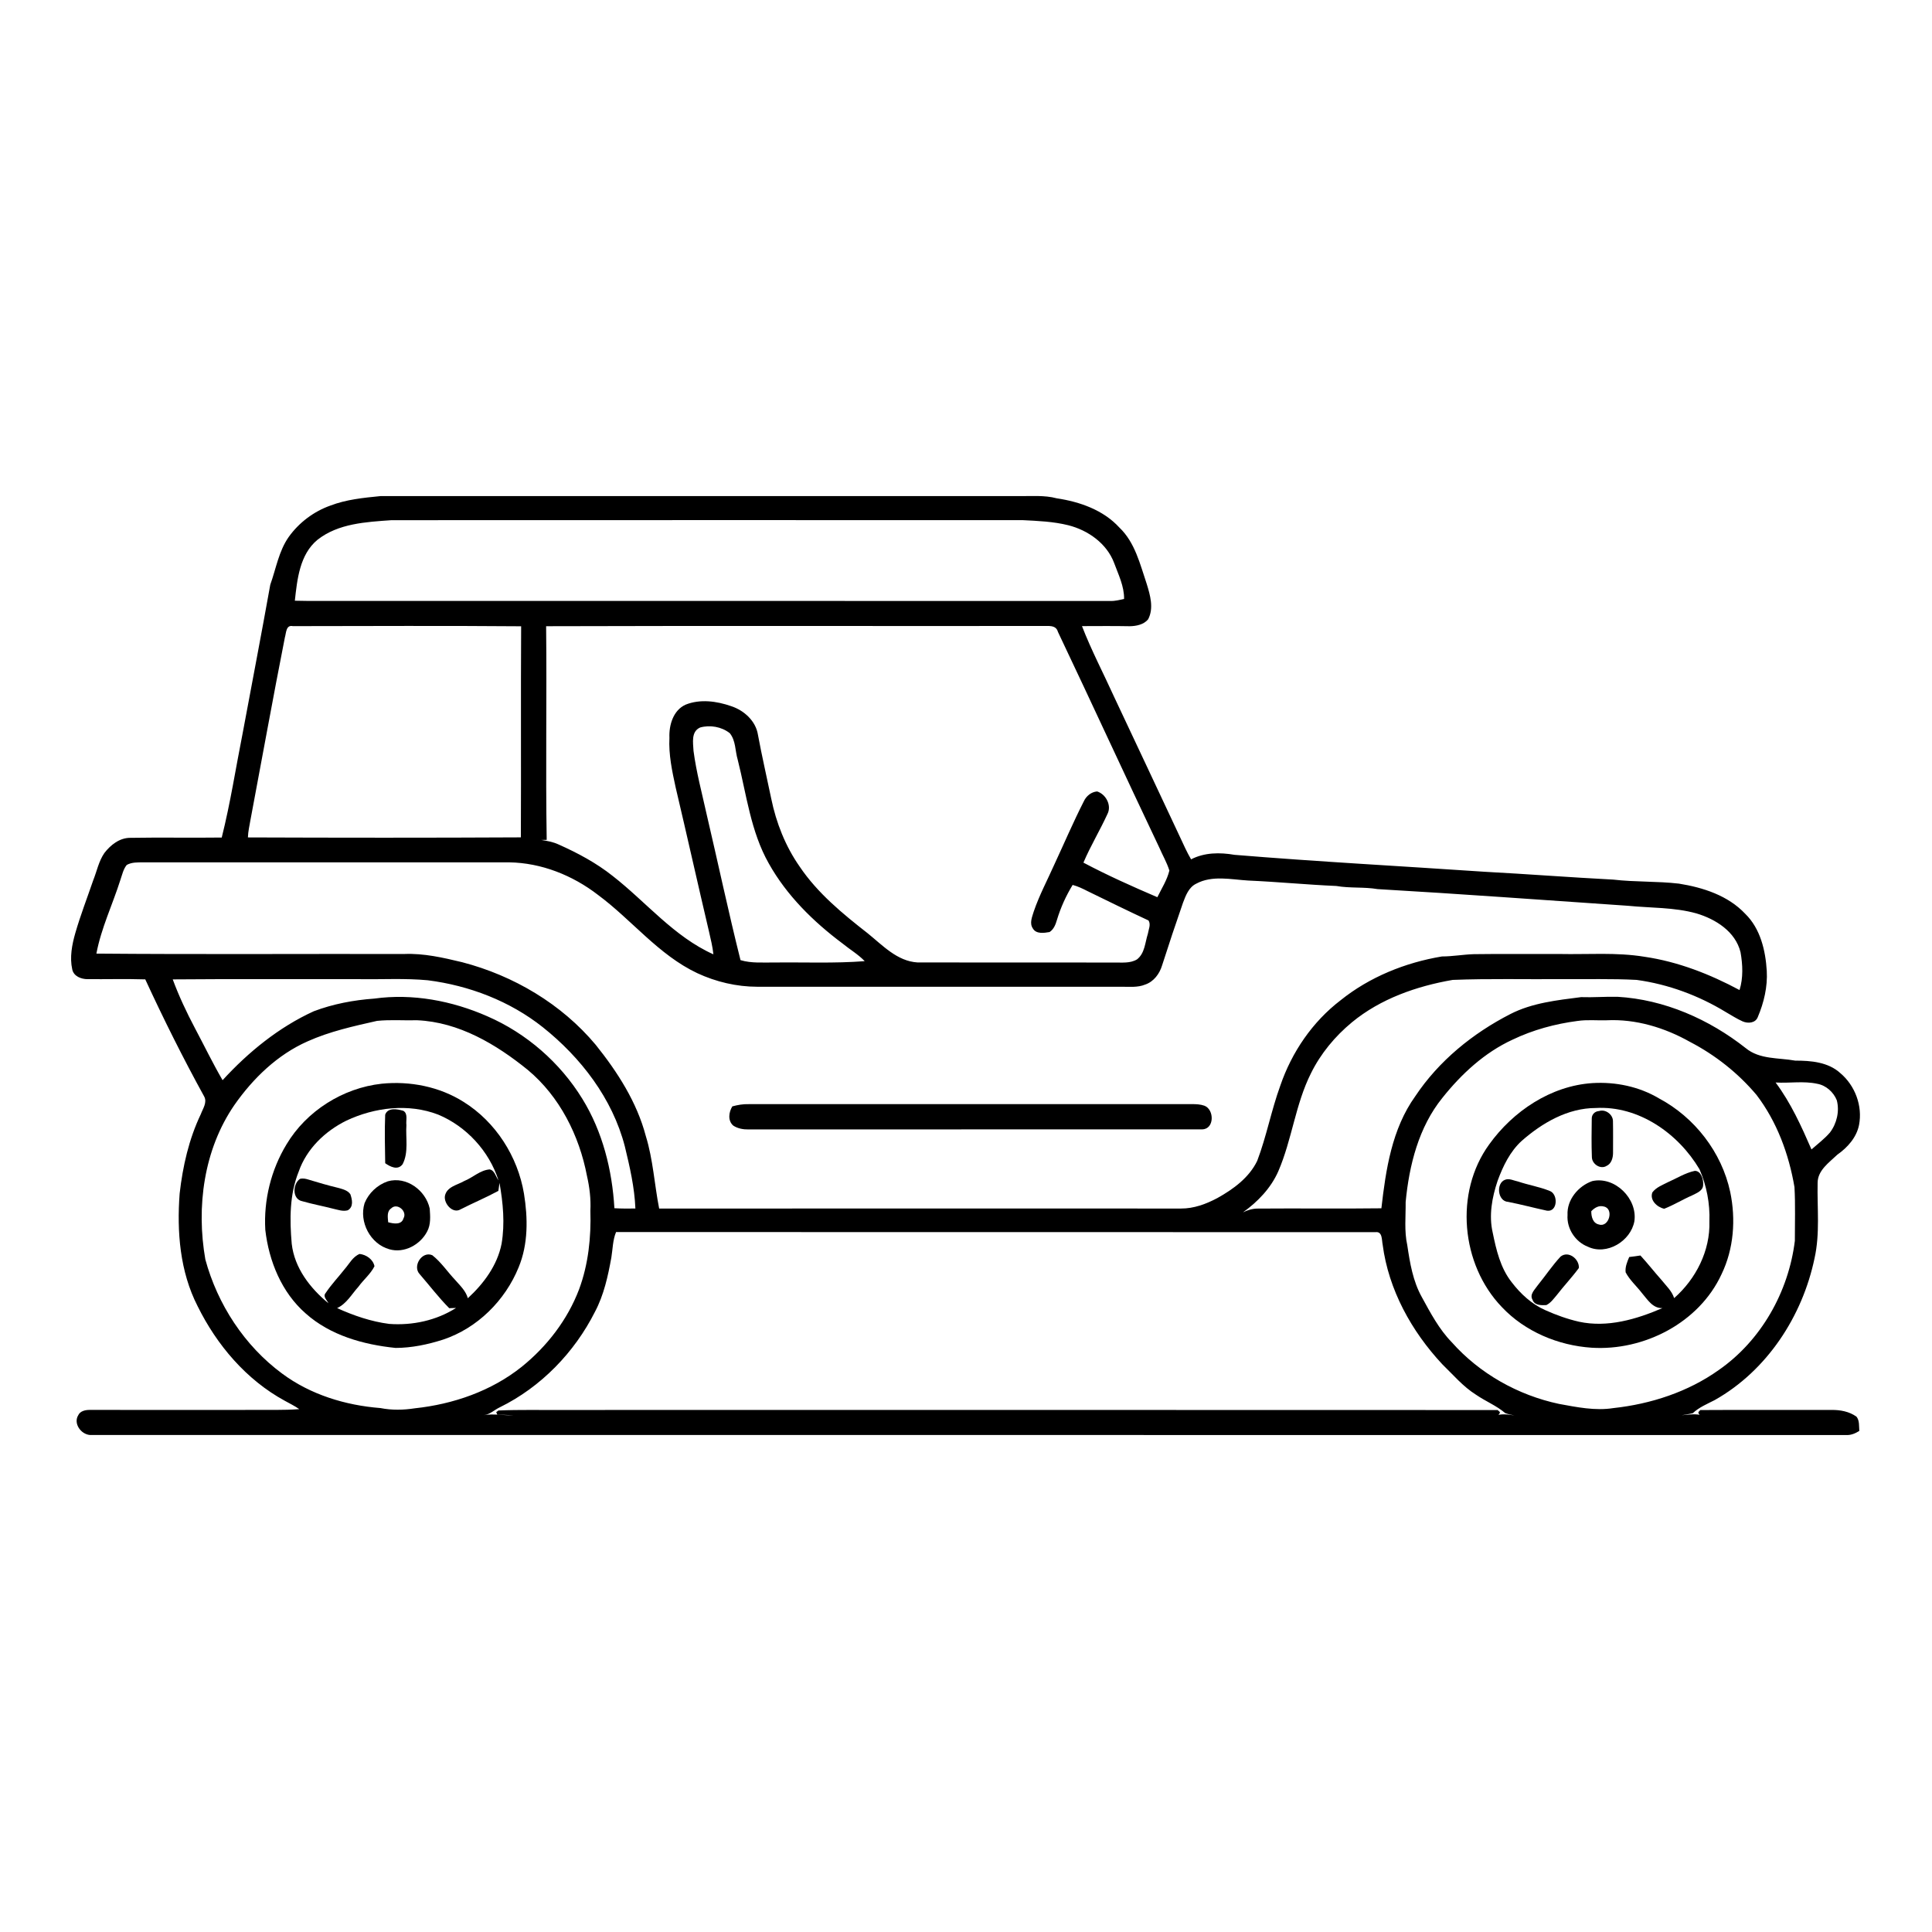 <?xml version="1.0" encoding="UTF-8" standalone="no"?>
<svg
   width="1024pt"
   height="1024pt"
   viewBox="0 0 1024 1024"
   version="1.1"
   id="svg17"
   sodipodi:docname="bugre.svg"
   inkscape:version="1.4 (86a8ad7, 2024-10-11)"
   xmlns:inkscape="http://www.inkscape.org/namespaces/inkscape"
   xmlns:sodipodi="http://sodipodi.sourceforge.net/DTD/sodipodi-0.dtd"
   xmlns="http://www.w3.org/2000/svg"
   xmlns:svg="http://www.w3.org/2000/svg">
  <defs
     id="defs17" />
  <sodipodi:namedview
     id="namedview17"
     pagecolor="#505050"
     bordercolor="#eeeeee"
     borderopacity="1"
     inkscape:showpageshadow="0"
     inkscape:pageopacity="0"
     inkscape:pagecheckerboard="0"
     inkscape:deskcolor="#505050"
     inkscape:document-units="pt"
     inkscape:zoom="0.66032311"
     inkscape:cx="377.84532"
     inkscape:cy="698.90027"
     inkscape:window-width="3840"
     inkscape:window-height="1514"
     inkscape:window-x="2869"
     inkscape:window-y="-11"
     inkscape:window-maximized="1"
     inkscape:current-layer="svg17"
     showguides="true">
    <sodipodi:guide
       position="34.074,549.232"
       orientation="1,0"
       id="guide1"
       inkscape:locked="false" />
    <sodipodi:guide
       position="989.288,439.059"
       orientation="1,0"
       id="guide2"
       inkscape:locked="false" />
  </sodipodi:namedview>
  <g
     id="#fbfbfbff" />
  <g
     id="#000000ff"
     transform="matrix(1.134,0,0,1.134,-66.997,-69.323)">
    <path
       fill="#000000"
       opacity="1"
       d="m 213.43,297.46 c 7.51,-2.89 15.57,-3.67 23.5,-4.46 99.36,0 198.71,0 298.07,0 6.01,0.1 12.12,-0.53 18,1.04 10.77,1.62 21.76,5.45 29.28,13.68 7.3,6.96 9.64,17.08 12.75,26.28 1.63,5.28 3.42,11.4 0.67,16.6 -2.03,2.47 -5.57,3.19 -8.63,3.22 -7.43,-0.14 -14.86,-0.07 -22.28,-0.05 4.39,11.36 10.09,22.18 15.12,33.28 10.24,21.77 20.5,43.53 30.7,65.32 1.64,3.51 3.21,7.06 5.17,10.41 6.26,-3.25 13.49,-3.29 20.3,-2.11 38.9,3.21 77.88,5.26 116.82,7.91 20.08,1.07 40.12,2.63 60.21,3.67 10.19,1.19 20.49,0.7 30.69,1.88 11.29,1.81 22.94,5.55 30.98,14.1 7.09,6.92 9.48,17.11 10.07,26.69 0.43,7.41 -1.33,14.82 -4.21,21.62 -1.12,2.85 -4.67,3.05 -7.11,1.96 -2.7,-1.21 -5.19,-2.82 -7.74,-4.29 -12.71,-7.75 -26.98,-13.06 -41.75,-15.08 -11.67,-0.63 -23.36,-0.25 -35.04,-0.36 -16.98,0.14 -33.97,-0.31 -50.94,0.36 -16.87,2.92 -33.73,8.8 -47.09,19.81 -7.9,6.54 -14.61,14.6 -19.15,23.82 -7.29,14.49 -8.86,30.99 -15.27,45.81 -3.45,7.86 -9.6,14.26 -16.51,19.2 2.17,-1.07 4.51,-1.78 6.96,-1.76 19.24,-0.16 38.49,0.12 57.73,-0.13 2.06,-18.1 4.92,-37.13 15.79,-52.31 11.02,-16.58 26.91,-29.48 44.53,-38.5 10.21,-5.22 21.8,-6.45 33.01,-7.89 5.67,0.2 11.33,-0.28 17,-0.16 21.92,1.26 42.81,10.49 59.94,23.98 6.51,5.39 15.34,4.44 23.14,5.86 7.32,-0.01 15.43,0.65 21.11,5.86 6.88,5.79 10.44,15.32 8.73,24.2 -1.17,5.87 -5.37,10.53 -10.14,13.89 -3.83,3.68 -9.19,7.28 -9.22,13.18 -0.25,11.75 1.16,23.65 -1.44,35.25 -5.66,27.12 -22.24,52.52 -46.63,66.26 -3.55,1.84 -7.32,3.35 -10.27,6.14 -1.73,0.44 -3.49,0.63 -5.22,0.98 3.29,-0.31 6.69,-0.93 9.91,0.17 -1.31,-0.03 -2.02,-0.57 -2.1,-1.61 0.23,-0.25 0.69,-0.75 0.92,-1 20.41,-0.13 40.84,-0.01 61.27,-0.05 4.09,-0.07 8.36,0.71 11.74,3.15 1.47,1.88 1.11,4.41 1.31,6.65 -1.85,1.16 -3.91,2.05 -6.13,1.92 -273.61,0 -547.23,0.01 -820.84,-0.02 -4.19,-0.3 -7.86,-5.34 -5.5,-9.21 0.92,-2.01 3.31,-2.5 5.3,-2.51 29.02,0.05 58.04,0 87.06,0 3.66,0 7.31,-0.09 10.96,-0.36 -2.14,-1.52 -4.5,-2.64 -6.77,-3.91 -17.96,-9.77 -31.77,-26.04 -40.75,-44.23 -8.28,-16.16 -9.74,-34.81 -8.39,-52.64 1.45,-12.74 4.32,-25.42 9.87,-37.04 0.96,-2.6 3.11,-5.53 1.59,-8.32 -9.85,-17.89 -18.97,-36.19 -27.53,-54.73 -9.01,-0.28 -18.02,-0.03 -27.03,-0.1 -2.94,-0.02 -6.39,-1.32 -7.09,-4.52 -1.26,-5.67 -0.15,-11.54 1.43,-17.04 2.4,-8.32 5.54,-16.4 8.34,-24.59 1.72,-4.27 2.58,-8.96 5.23,-12.8 2.9,-3.78 7.13,-7.13 12.12,-7.1 14.25,-0.25 28.5,0.05 42.74,-0.14 4.07,-16.2 6.59,-32.76 9.85,-49.14 4.29,-23.01 8.71,-46 12.84,-69.04 2.7,-7.5 3.96,-15.72 8.65,-22.36 4.79,-6.67 11.63,-11.83 19.37,-14.59 m -5.99,15.99 c -8.28,6.87 -9.45,18.45 -10.55,28.45 8.03,0.22 16.07,0.05 24.11,0.1 119.02,0.01 238.04,-0.02 357.06,0.02 2.18,0.08 4.29,-0.48 6.41,-0.95 0.08,-5.96 -2.66,-11.37 -4.66,-16.83 -3.44,-9.13 -12.21,-15.3 -21.43,-17.62 -6.98,-1.74 -14.21,-2.02 -21.36,-2.38 -98.32,0 -196.65,-0.04 -294.97,0.02 -11.89,0.85 -24.85,1.49 -34.61,9.19 m -15.21,45.63 c -5.59,28.3 -10.68,56.71 -16.04,85.06 -0.47,2.79 -1.15,5.55 -1.23,8.4 42.53,0.16 85.05,0.19 127.57,-0.03 0.15,-32.88 -0.07,-65.77 0.13,-98.66 -35.56,-0.29 -71.13,-0.11 -106.69,-0.07 -3.26,-0.7 -3.1,3.19 -3.74,5.3 m 122.11,-5.26 c 0.36,33.28 -0.28,66.59 0.27,99.86 -0.65,0.01 -1.93,0.02 -2.57,0.03 2.77,0.44 5.57,0.93 8.14,2.13 8.91,3.97 17.61,8.62 25.27,14.71 15.67,12.21 28.6,28.35 47.07,36.63 -0.36,-3.6 -1.26,-7.1 -2.05,-10.62 -5.28,-22.44 -10.29,-44.95 -15.59,-67.39 -1.66,-7.63 -3.32,-15.36 -2.91,-23.21 -0.26,-5.88 1.75,-12.83 7.52,-15.46 6.81,-2.75 14.58,-1.68 21.36,0.69 6.01,1.98 11.51,6.93 12.5,13.41 1.85,9.99 4.15,19.89 6.21,29.83 2.32,11.3 6.64,22.26 13.28,31.74 8.38,12.44 20.08,22.02 31.79,31.17 6.96,5.61 13.78,13.06 23.28,13.63 30.69,0.08 61.39,-0.01 92.08,0.04 3.54,-0.04 7.36,0.45 10.54,-1.48 3.66,-2.86 3.73,-7.85 5.05,-11.93 0.32,-2.01 1.52,-4.36 0.31,-6.25 -9.57,-4.45 -19.05,-9.1 -28.53,-13.73 -2.23,-1.15 -4.51,-2.24 -6.93,-2.88 -3.12,5.12 -5.62,10.63 -7.35,16.38 -0.62,2.14 -1.48,4.38 -3.44,5.64 -2.59,0.45 -6.26,1.03 -7.81,-1.68 -1.69,-2.47 -0.32,-5.39 0.42,-7.92 2.61,-7.65 6.44,-14.8 9.72,-22.18 4.55,-9.78 8.79,-19.71 13.69,-29.33 1.11,-2.45 3.47,-4.39 6.21,-4.6 4.14,1.3 6.89,6.54 4.83,10.54 -3.51,7.68 -7.93,14.94 -11.23,22.73 11.25,5.96 22.86,11.15 34.55,16.16 2,-4.08 4.54,-8 5.62,-12.46 -1.18,-3.79 -3.21,-7.23 -4.77,-10.86 -15.94,-33.5 -31.41,-67.22 -47.33,-100.72 -0.93,-3.47 -4.81,-2.62 -7.53,-2.73 -77.22,0.08 -154.45,-0.13 -231.67,0.11 m 71.96,47.35 c -4.29,1.93 -3.26,7.15 -3.07,10.92 1.31,9.98 3.95,19.72 6.11,29.53 5.33,22.75 10.17,45.61 15.85,68.27 5.13,1.55 10.53,1.04 15.81,1.11 14.08,-0.17 28.19,0.46 42.24,-0.63 -3.07,-3.21 -6.95,-5.45 -10.36,-8.25 -13.65,-10.21 -26.12,-22.47 -34.49,-37.45 -8.43,-14.89 -10.39,-32.15 -14.51,-48.48 -1.23,-4.1 -0.86,-8.93 -3.71,-12.38 -3.8,-3.01 -9.25,-3.96 -13.87,-2.64 m -267.97,64.22 c -1.63,1.99 -2.13,4.61 -2.97,6.98 -3.64,11.52 -8.98,22.54 -11.22,34.47 47.95,0.41 95.9,0.08 143.86,0.18 9.2,-0.38 18.24,1.71 27.13,3.85 24,6.25 46.4,19.49 62.38,38.59 10.18,12.69 19.23,26.76 23.42,42.64 3.41,11.03 4.02,22.63 6.24,33.9 81.29,-0.04 162.59,-0.02 243.89,-0.01 6,0.04 11.76,-2.1 17,-4.89 7.45,-4.14 14.85,-9.54 18.64,-17.41 4.36,-11.47 6.58,-23.62 10.79,-35.15 5.34,-15.61 15.01,-29.82 28.16,-39.88 13.6,-10.92 30.26,-17.63 47.39,-20.49 5,0 9.92,-0.92 14.91,-1.07 13.35,-0.19 26.7,-0.02 40.05,-0.08 13.24,0.28 26.59,-0.86 39.73,1.3 15.63,2.28 30.53,8.12 44.4,15.55 1.78,-5.67 1.49,-11.88 0.47,-17.66 -2.38,-9.69 -11.66,-15.5 -20.65,-18.17 -10.43,-2.9 -21.36,-2.49 -32.04,-3.56 -38.98,-2.65 -77.95,-5.53 -116.96,-7.79 -6.38,-1.08 -12.89,-0.34 -19.26,-1.46 -13.74,-0.59 -27.44,-1.94 -41.17,-2.54 -8.04,-0.47 -16.91,-2.57 -24.35,1.48 -3.48,1.68 -4.88,5.52 -6.16,8.9 -3.37,9.7 -6.63,19.44 -9.76,29.23 -1.16,3.93 -3.9,7.65 -7.9,9 -3.59,1.5 -7.56,0.98 -11.35,1.03 -56.66,0.02 -113.32,0.02 -169.98,0 -9.65,-0.01 -19.28,-2.28 -28.01,-6.34 -18.13,-8.54 -30.58,-24.87 -46.43,-36.59 -11.85,-9.16 -26.46,-14.99 -41.52,-15.22 -57.04,-0.02 -114.07,0 -171.11,0 -2.57,0.03 -5.3,-0.09 -7.62,1.21 m 21.49,53.5 c 2.91,7.85 6.48,15.42 10.39,22.82 4.31,8.09 8.29,16.36 12.91,24.29 12.07,-13.18 26.29,-24.76 42.62,-32.22 9.02,-3.41 18.63,-5.22 28.22,-5.91 17.96,-2.49 36.39,1 52.9,8.26 18.27,7.94 33.97,21.61 44.4,38.57 9.47,15.34 13.95,33.27 14.99,51.14 3.26,0.21 6.54,0.17 9.81,0.14 -0.39,-9.85 -2.64,-19.55 -4.95,-29.1 -5.81,-22.35 -20.5,-41.44 -38.35,-55.66 -15.36,-12.19 -34.35,-19.46 -53.73,-21.92 -10.64,-1 -21.35,-0.35 -32.03,-0.52 -29.06,0.06 -58.12,-0.14 -87.18,0.11 m 95.5,19.39 c -11.01,2.49 -22.15,4.93 -32.49,9.58 -14.06,6.21 -25.48,17.28 -34.2,29.75 -14.34,20.86 -17.87,47.62 -13.57,72.18 5.71,21.01 18.28,40.31 35.83,53.3 13.28,9.89 29.64,14.88 46.01,16.16 5.3,1.05 10.75,0.94 16.07,0.11 17.96,-1.91 35.76,-8.06 49.97,-19.41 11.81,-9.53 21.41,-21.98 26.81,-36.22 4.34,-11.71 5.65,-24.32 5.27,-36.72 0.28,-5.5 -0.38,-10.95 -1.6,-16.3 -3.6,-18.84 -12.75,-37.08 -27.63,-49.49 -14.79,-12 -32.23,-22.38 -51.73,-23.23 -6.24,0.17 -12.53,-0.35 -18.74,0.29 m 561.04,0.04 c -10.47,1.37 -20.78,4.17 -30.32,8.74 -13.07,6.01 -23.9,16.03 -32.79,27.19 -11.09,13.69 -15.54,31.48 -17.18,48.7 0.07,6.72 -0.71,13.56 0.76,20.18 1.23,8.3 2.64,16.8 6.78,24.22 4.05,7.4 8.05,15.01 13.99,21.11 13.03,14.68 30.96,24.76 50.12,28.84 8.36,1.53 16.95,3.31 25.46,1.96 17.49,-1.9 34.83,-7.54 49.25,-17.8 19.82,-13.79 32.63,-36.57 35.55,-60.39 -0.02,-8.37 0.29,-16.76 -0.18,-25.11 -2.62,-15.39 -8.2,-30.57 -17.73,-43.06 -8.6,-10.21 -19.25,-18.63 -31.09,-24.79 C 837.17,541.45 823.64,537.32 810,538 c -4.55,0.14 -9.13,-0.36 -13.64,0.32 m 92.62,28.76 c 7.13,9.54 12.04,20.43 16.77,31.29 2.92,-2.59 6.09,-4.95 8.64,-7.92 3.19,-4.22 4.54,-9.93 3.19,-15.07 -1.53,-3.83 -5.08,-7.01 -9.19,-7.71 -6.39,-1.39 -12.95,-0.19 -19.41,-0.59 m -541.96,69.9 c -1.56,3.76 -1.55,7.92 -2.2,11.89 -1.58,8.7 -3.48,17.5 -7.66,25.38 -9.6,19.04 -25.25,35.18 -44.44,44.62 -2.55,1.18 -4.56,3.32 -7.45,3.69 4.52,-0.8 9.07,0.21 13.62,0.01 -2.47,-0.11 -4.94,-0.14 -7.4,-0.29 -0.12,-0.28 -0.36,-0.85 -0.48,-1.13 0.26,-0.19 0.79,-0.58 1.05,-0.77 9.97,-0.43 19.97,-0.16 29.94,-0.24 145.69,0 291.38,-0.05 437.06,0.03 0.27,0.24 0.81,0.72 1.08,0.96 -0.16,1.06 -0.86,1.62 -2.07,1.67 2.87,-1.04 5.91,-0.55 8.85,-0.1 -1.45,-0.32 -2.92,-0.55 -4.29,-1.09 -4.13,-3.51 -9.21,-5.53 -13.65,-8.58 -6.06,-3.79 -10.68,-9.32 -15.77,-14.24 -14.39,-15.41 -25.14,-34.83 -27.89,-55.93 -0.46,-2.15 -0.03,-6.26 -3.35,-5.83 -118.31,-0.08 -236.63,0.03 -354.95,-0.05 z"
       id="path1" />
    <path
       fill="#000000"
       opacity="1"
       d="m 237.47,567.65 c 13.23,-1.34 27.05,1.36 38.35,8.53 14.97,9.36 25.26,25.5 28.16,42.85 1.85,11.4 2.01,23.57 -2.49,34.42 -6.31,15.54 -19.3,28.46 -35.31,33.8 -7.17,2.3 -14.69,3.88 -22.24,3.89 -15.01,-1.54 -30.48,-5.85 -41.97,-16.1 -11.26,-9.84 -17.21,-24.46 -18.89,-39.07 -0.81,-13.89 2.68,-28.05 9.9,-39.95 9.35,-15.66 26.41,-26.39 44.49,-28.37 m -16.51,17.26 c -9.93,4.9 -18.58,13.18 -22.26,23.79 -4.32,10.68 -4.26,22.48 -3.27,33.76 1.28,11.32 8.59,20.76 17.14,27.79 -0.67,-1.5 -2.71,-3.12 -1.29,-4.77 2.66,-4 5.99,-7.48 8.95,-11.25 2.15,-2.46 3.73,-5.72 6.92,-7.01 3.13,0.33 6.32,2.53 6.96,5.74 -1.84,3.66 -5.13,6.28 -7.5,9.58 -3.16,3.48 -5.52,7.94 -9.97,9.99 7.74,3.49 15.88,6.3 24.33,7.38 10.81,0.81 22.07,-1.58 31.26,-7.46 -0.8,0.03 -2.39,0.09 -3.18,0.12 -4.94,-4.97 -9.18,-10.57 -13.77,-15.86 -3.6,-3.73 1.04,-11.01 5.85,-8.9 4.12,3.22 7.03,7.69 10.61,11.47 2.29,2.64 5.04,5.13 6,8.63 7.42,-6.82 13.78,-15.37 15.77,-25.43 1.61,-9.47 0.7,-19.1 -0.97,-28.48 -0.18,1.24 -0.36,2.48 -0.53,3.74 -5.77,3.13 -11.84,5.65 -17.68,8.64 -3.62,2.18 -7.85,-2.66 -7.31,-6.23 0.83,-4.39 5.78,-5.12 9.05,-7.03 4.05,-1.61 7.38,-5.06 11.88,-5.42 2.32,0.45 2.85,3.39 4.11,5.1 -4.33,-13.61 -14.99,-25.22 -28.18,-30.71 -13.87,-5.33 -29.67,-3.42 -42.92,2.82 z"
       id="path2" />
    <path
       fill="#000000"
       opacity="1"
       d="m 803.37,567.36 c 10.74,-0.66 21.79,1.6 31.09,7.14 16.71,8.89 29.34,25.2 33.31,43.76 2.67,12.78 1.68,26.56 -4.05,38.41 -10.46,22.71 -36.26,35.94 -60.77,34.37 -15.59,-1.04 -31.15,-7.55 -41.94,-19.02 -19.08,-19.86 -22.23,-53.52 -5.91,-75.98 11.16,-15.56 28.83,-27.41 48.27,-28.68 m -33.01,26.96 c -5.51,5 -8.8,11.87 -11.33,18.76 -2.58,7.72 -4.14,16.1 -2.27,24.17 1.65,8.09 3.62,16.56 8.86,23.17 4.18,5.48 9.44,10.33 15.82,13.11 5.03,2.25 10.26,4.13 15.65,5.36 13.25,2.88 26.84,-1.12 38.98,-6.36 -4.55,0.16 -6.97,-4.03 -9.58,-7.05 -2.49,-3.25 -5.68,-6.01 -7.6,-9.67 -0.31,-2.49 0.73,-4.91 1.67,-7.16 1.74,-0.19 3.48,-0.44 5.24,-0.71 3.41,3.71 6.5,7.69 9.86,11.45 2.13,2.7 4.83,5.1 5.9,8.47 10.17,-8.92 16.9,-22.17 16.48,-35.85 0.31,-8.34 -1.31,-16.74 -4.63,-24.37 C 843.49,590.9 825,577.87 804.95,579 c -13.1,0.02 -24.99,6.9 -34.59,15.32 z"
       id="path3" />
    <path
       fill="#000000"
       opacity="1"
       d="m 401.37,578.24 c 2.47,-0.67 5,-1.12 7.58,-1.04 69.04,-0.02 138.07,0 207.11,-0.01 2,-0.01 4.04,0.06 5.96,0.74 4.7,1.81 4.7,10.97 -1.05,11.05 -70.68,0.06 -141.35,-0.02 -212.03,0.04 -2.47,0.05 -5.08,-0.42 -7.15,-1.8 -2.64,-2.3 -2.1,-6.28 -0.42,-8.98 z"
       id="path4" />
    <path
       fill="#000000"
       opacity="1"
       d="m 239.11,582.12 c 1.22,-3.48 5.71,-2.63 8.47,-1.81 2.3,1.32 1.14,4.49 1.45,6.66 -0.42,6.05 1.13,12.73 -1.77,18.29 -2.22,3.01 -5.74,1.24 -8.14,-0.45 -0.13,-7.56 -0.31,-15.14 -0.01,-22.69 z"
       id="path5" />
    <path
       fill="#000000"
       opacity="1"
       d="m 806.47,580.42 c 2.94,-0.97 6.4,1.53 6.49,4.6 0.11,5.01 0.03,10.02 0.04,15.03 -0.01,2.24 -0.77,5.02 -3.01,6 -2.86,1.8 -6.83,-0.83 -6.88,-4.08 -0.23,-5.97 -0.15,-11.96 -0.06,-17.94 -0.08,-2 1.47,-3.51 3.42,-3.61 z"
       id="path6" />
    <path
       fill="#000000"
       opacity="1"
       d="m 851.2,608.38 c 2.96,-0.03 4.09,4 3.92,6.49 -0.01,2.89 -3.06,3.87 -5.17,4.98 -4.42,1.92 -8.54,4.49 -13.03,6.24 -3.32,-0.71 -6.86,-3.98 -5.55,-7.62 1.77,-2.41 4.74,-3.47 7.3,-4.8 4.15,-1.83 8.05,-4.33 12.53,-5.29 z"
       id="path7" />
    <path
       fill="#000000"
       opacity="1"
       d="m 199.3,612.12 c 1.39,-0.36 2.82,-0.04 4.16,0.4 4.41,1.34 8.84,2.65 13.33,3.72 2.15,0.62 4.66,1.09 6.04,3.05 0.87,2.48 1.59,5.95 -1.21,7.52 -2.25,0.64 -4.53,-0.23 -6.72,-0.71 -4.82,-1.25 -9.72,-2.15 -14.49,-3.52 -4.82,-0.89 -4.61,-8.06 -1.11,-10.46 z"
       id="path8" />
    <path
       fill="#000000"
       opacity="1"
       d="m 762.53,612.54 c 2.02,-0.79 4.11,0.45 6.11,0.83 4.84,1.63 9.94,2.45 14.68,4.36 4.13,1.38 3.89,10.03 -1.23,9.26 -6.04,-1.3 -12.03,-2.91 -18.1,-4.11 -4.97,-0.24 -5.81,-8.72 -1.46,-10.34 z"
       id="path9" />
    <path
       fill="#000000"
       opacity="1"
       d="m 240.31,613.27 c 8.76,-2.5 17.78,4.24 19.62,12.76 0.24,3.58 0.57,7.43 -1.21,10.7 -3.19,6.18 -10.75,10.3 -17.64,8.3 -8.9,-2.46 -14.29,-12.77 -11.61,-21.53 1.92,-4.76 5.99,-8.56 10.84,-10.23 m 1.63,12.62 c -2.19,1.46 -1.58,4.29 -1.43,6.51 2.43,0.67 6.26,1.38 7.16,-1.83 1.91,-3.29 -2.97,-7.42 -5.73,-4.68 z"
       id="path10" />
    <path
       fill="#000000"
       opacity="1"
       d="m 803.26,613.17 c 10.6,-2.41 21.27,8.24 19.71,18.78 -1.71,9.3 -12.93,16.1 -21.75,11.88 -5.89,-2.29 -9.94,-8.51 -9.49,-14.83 -0.37,-7.11 5.03,-13.54 11.53,-15.83 m -0.43,14.06 c -0.03,2.54 0.71,5.68 3.64,6.23 4.62,1.48 7.09,-7.34 2.3,-8.4 -2.35,-0.69 -4.37,0.54 -5.94,2.17 z"
       id="path11" />
    <path
       fill="#000000"
       opacity="1"
       d="m 788.48,648.44 c 3.74,-2.95 8.86,1.26 8.54,5.35 -3.25,4.43 -7.07,8.42 -10.42,12.78 -1.43,1.66 -2.76,3.59 -4.8,4.55 -2.36,0.12 -5.51,0.19 -6.44,-2.5 -1.51,-2.58 1.16,-4.8 2.46,-6.78 3.6,-4.43 6.78,-9.22 10.66,-13.4 z"
       id="path12" />
  </g>
</svg>
